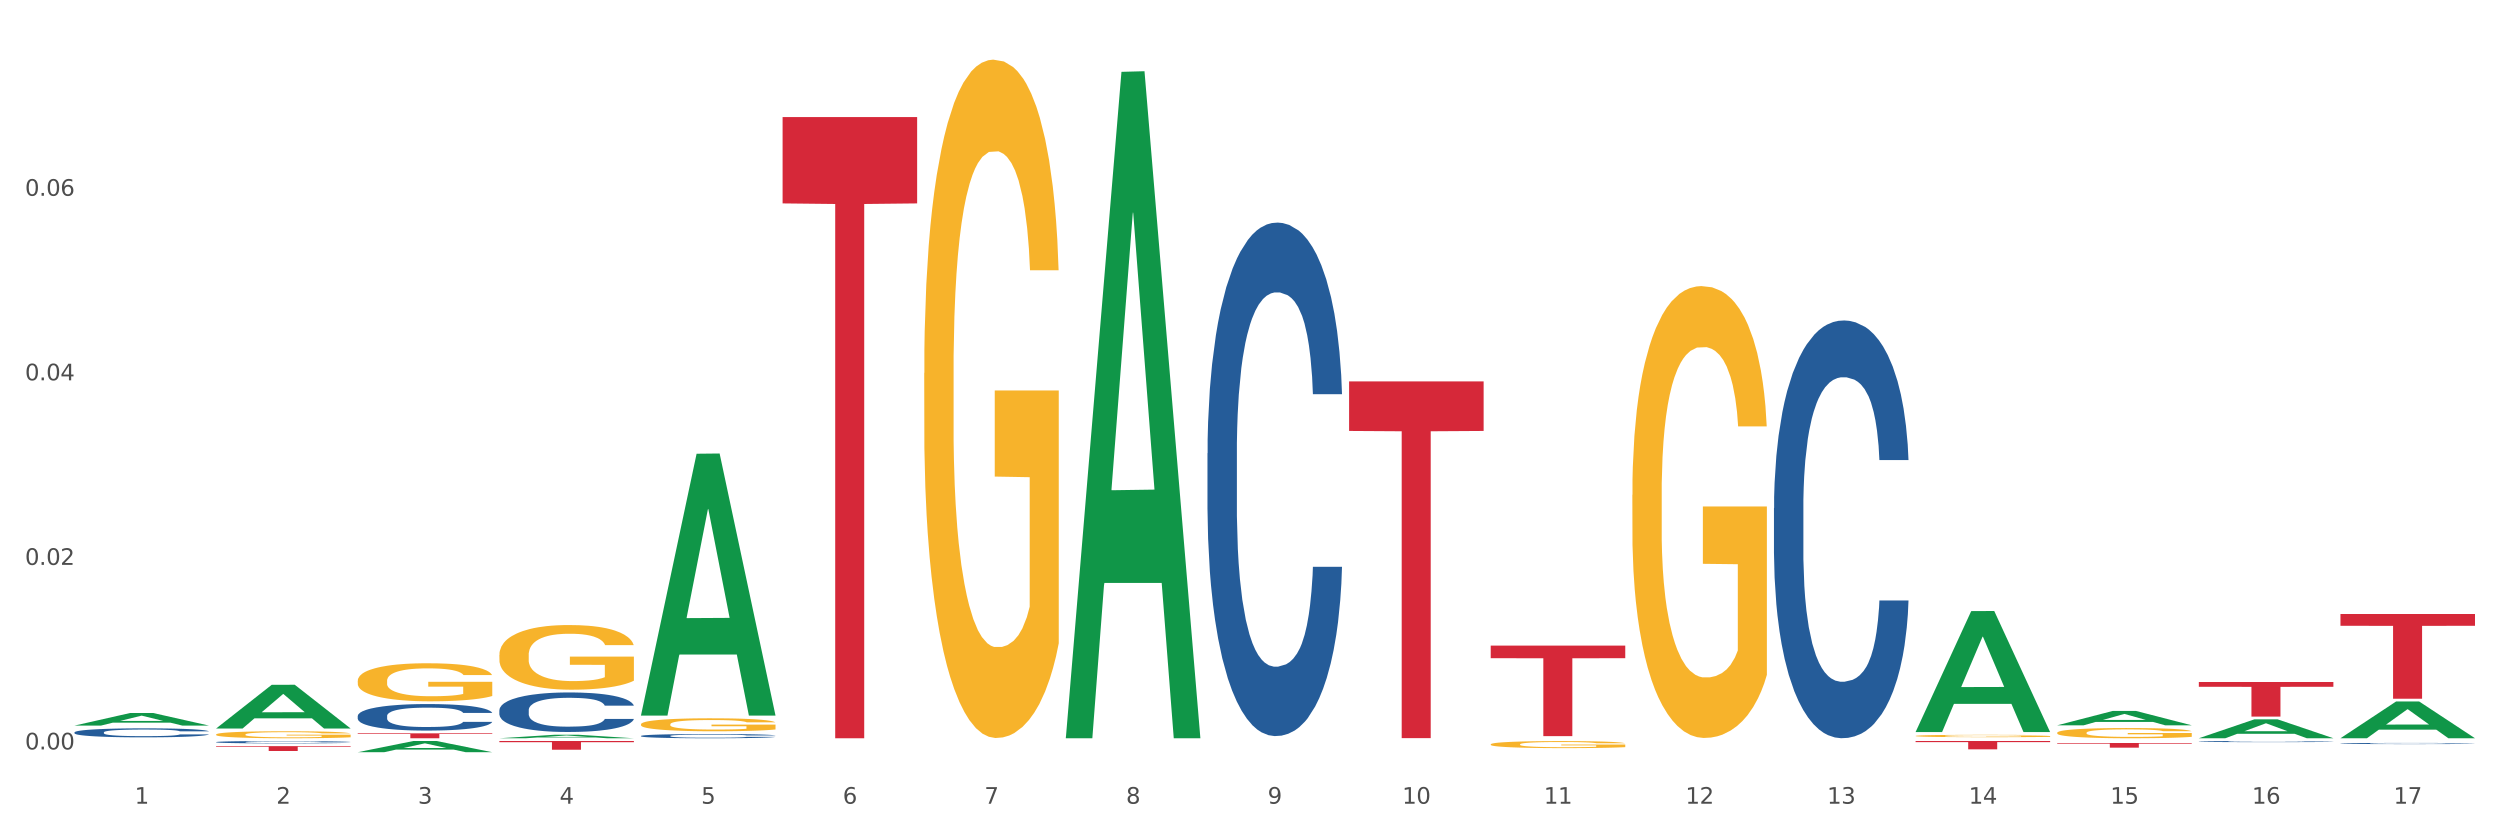 <?xml version="1.0" encoding="utf-8" standalone="no"?>
<!DOCTYPE svg PUBLIC "-//W3C//DTD SVG 1.1//EN"
  "http://www.w3.org/Graphics/SVG/1.1/DTD/svg11.dtd">
<svg xmlns:xlink="http://www.w3.org/1999/xlink" width="1080pt" height="360pt" viewBox="0 0 1080 360" xmlns="http://www.w3.org/2000/svg" version="1.1">
 <rect x="0" y="0" width="1080" height="360" fill="#333333" stroke="none"/>
 <defs>
  <style type="text/css">*{stroke-linejoin: round; stroke-linecap: butt}</style>
 </defs>
 <g id="figure_1">
  <g id="patch_1">
   <path d="M 0 360 
L 1080 360 
L 1080 0 
L 0 0 
z
" style="fill: #ffffff; stroke: #ffffff; stroke-linejoin: miter"/>
  </g>
  <g id="axes_1">
   <g id="matplotlib.axis_1">
    <g id="xtick_1">
     <g id="text_1">
      <!-- 1 -->
      <g style="fill: #4d4d4d" transform="translate(58.182 347.204) scale(0.096 -0.096)">
       <defs>
        <path id="DejaVuSans-31" d="M 794 531 
L 1825 531 
L 1825 4091 
L 703 3866 
L 703 4441 
L 1819 4666 
L 2450 4666 
L 2450 531 
L 3481 531 
L 3481 0 
L 794 0 
L 794 531 
z
" transform="scale(0.016)"/>
       </defs>
       <use xlink:href="#DejaVuSans-31"/>
      </g>
     </g>
    </g>
    <g id="xtick_2">
     <g id="text_2">
      <!-- 2 -->
      <g style="fill: #4d4d4d" transform="translate(119.364 347.204) scale(0.096 -0.096)">
       <defs>
        <path id="DejaVuSans-32" d="M 1228 531 
L 3431 531 
L 3431 0 
L 469 0 
L 469 531 
Q 828 903 1448 1529 
Q 2069 2156 2228 2338 
Q 2531 2678 2651 2914 
Q 2772 3150 2772 3378 
Q 2772 3750 2511 3984 
Q 2250 4219 1831 4219 
Q 1534 4219 1204 4116 
Q 875 4013 500 3803 
L 500 4441 
Q 881 4594 1212 4672 
Q 1544 4750 1819 4750 
Q 2544 4750 2975 4387 
Q 3406 4025 3406 3419 
Q 3406 3131 3298 2873 
Q 3191 2616 2906 2266 
Q 2828 2175 2409 1742 
Q 1991 1309 1228 531 
z
" transform="scale(0.016)"/>
       </defs>
       <use xlink:href="#DejaVuSans-32"/>
      </g>
     </g>
    </g>
    <g id="xtick_3">
     <g id="text_3">
      <!-- 3 -->
      <g style="fill: #4d4d4d" transform="translate(180.545 347.204) scale(0.096 -0.096)">
       <defs>
        <path id="DejaVuSans-33" d="M 2597 2516 
Q 3050 2419 3304 2112 
Q 3559 1806 3559 1356 
Q 3559 666 3084 287 
Q 2609 -91 1734 -91 
Q 1441 -91 1130 -33 
Q 819 25 488 141 
L 488 750 
Q 750 597 1062 519 
Q 1375 441 1716 441 
Q 2309 441 2620 675 
Q 2931 909 2931 1356 
Q 2931 1769 2642 2001 
Q 2353 2234 1838 2234 
L 1294 2234 
L 1294 2753 
L 1863 2753 
Q 2328 2753 2575 2939 
Q 2822 3125 2822 3475 
Q 2822 3834 2567 4026 
Q 2313 4219 1838 4219 
Q 1578 4219 1281 4162 
Q 984 4106 628 3988 
L 628 4550 
Q 988 4650 1302 4700 
Q 1616 4750 1894 4750 
Q 2613 4750 3031 4423 
Q 3450 4097 3450 3541 
Q 3450 3153 3228 2886 
Q 3006 2619 2597 2516 
z
" transform="scale(0.016)"/>
       </defs>
       <use xlink:href="#DejaVuSans-33"/>
      </g>
     </g>
    </g>
    <g id="xtick_4">
     <g id="text_4">
      <!-- 4 -->
      <g style="fill: #4d4d4d" transform="translate(241.726 347.204) scale(0.096 -0.096)">
       <defs>
        <path id="DejaVuSans-34" d="M 2419 4116 
L 825 1625 
L 2419 1625 
L 2419 4116 
z
M 2253 4666 
L 3047 4666 
L 3047 1625 
L 3713 1625 
L 3713 1100 
L 3047 1100 
L 3047 0 
L 2419 0 
L 2419 1100 
L 313 1100 
L 313 1709 
L 2253 4666 
z
" transform="scale(0.016)"/>
       </defs>
       <use xlink:href="#DejaVuSans-34"/>
      </g>
     </g>
    </g>
    <g id="xtick_5">
     <g id="text_5">
      <!-- 5 -->
      <g style="fill: #4d4d4d" transform="translate(302.908 347.204) scale(0.096 -0.096)">
       <defs>
        <path id="DejaVuSans-35" d="M 691 4666 
L 3169 4666 
L 3169 4134 
L 1269 4134 
L 1269 2991 
Q 1406 3038 1543 3061 
Q 1681 3084 1819 3084 
Q 2600 3084 3056 2656 
Q 3513 2228 3513 1497 
Q 3513 744 3044 326 
Q 2575 -91 1722 -91 
Q 1428 -91 1123 -41 
Q 819 9 494 109 
L 494 744 
Q 775 591 1075 516 
Q 1375 441 1709 441 
Q 2250 441 2565 725 
Q 2881 1009 2881 1497 
Q 2881 1984 2565 2268 
Q 2250 2553 1709 2553 
Q 1456 2553 1204 2497 
Q 953 2441 691 2322 
L 691 4666 
z
" transform="scale(0.016)"/>
       </defs>
       <use xlink:href="#DejaVuSans-35"/>
      </g>
     </g>
    </g>
    <g id="xtick_6">
     <g id="text_6">
      <!-- 6 -->
      <g style="fill: #4d4d4d" transform="translate(364.089 347.204) scale(0.096 -0.096)">
       <defs>
        <path id="DejaVuSans-36" d="M 2113 2584 
Q 1688 2584 1439 2293 
Q 1191 2003 1191 1497 
Q 1191 994 1439 701 
Q 1688 409 2113 409 
Q 2538 409 2786 701 
Q 3034 994 3034 1497 
Q 3034 2003 2786 2293 
Q 2538 2584 2113 2584 
z
M 3366 4563 
L 3366 3988 
Q 3128 4100 2886 4159 
Q 2644 4219 2406 4219 
Q 1781 4219 1451 3797 
Q 1122 3375 1075 2522 
Q 1259 2794 1537 2939 
Q 1816 3084 2150 3084 
Q 2853 3084 3261 2657 
Q 3669 2231 3669 1497 
Q 3669 778 3244 343 
Q 2819 -91 2113 -91 
Q 1303 -91 875 529 
Q 447 1150 447 2328 
Q 447 3434 972 4092 
Q 1497 4750 2381 4750 
Q 2619 4750 2861 4703 
Q 3103 4656 3366 4563 
z
" transform="scale(0.016)"/>
       </defs>
       <use xlink:href="#DejaVuSans-36"/>
      </g>
     </g>
    </g>
    <g id="xtick_7">
     <g id="text_7">
      <!-- 7 -->
      <g style="fill: #4d4d4d" transform="translate(425.271 347.204) scale(0.096 -0.096)">
       <defs>
        <path id="DejaVuSans-37" d="M 525 4666 
L 3525 4666 
L 3525 4397 
L 1831 0 
L 1172 0 
L 2766 4134 
L 525 4134 
L 525 4666 
z
" transform="scale(0.016)"/>
       </defs>
       <use xlink:href="#DejaVuSans-37"/>
      </g>
     </g>
    </g>
    <g id="xtick_8">
     <g id="text_8">
      <!-- 8 -->
      <g style="fill: #4d4d4d" transform="translate(486.452 347.204) scale(0.096 -0.096)">
       <defs>
        <path id="DejaVuSans-38" d="M 2034 2216 
Q 1584 2216 1326 1975 
Q 1069 1734 1069 1313 
Q 1069 891 1326 650 
Q 1584 409 2034 409 
Q 2484 409 2743 651 
Q 3003 894 3003 1313 
Q 3003 1734 2745 1975 
Q 2488 2216 2034 2216 
z
M 1403 2484 
Q 997 2584 770 2862 
Q 544 3141 544 3541 
Q 544 4100 942 4425 
Q 1341 4750 2034 4750 
Q 2731 4750 3128 4425 
Q 3525 4100 3525 3541 
Q 3525 3141 3298 2862 
Q 3072 2584 2669 2484 
Q 3125 2378 3379 2068 
Q 3634 1759 3634 1313 
Q 3634 634 3220 271 
Q 2806 -91 2034 -91 
Q 1263 -91 848 271 
Q 434 634 434 1313 
Q 434 1759 690 2068 
Q 947 2378 1403 2484 
z
M 1172 3481 
Q 1172 3119 1398 2916 
Q 1625 2713 2034 2713 
Q 2441 2713 2670 2916 
Q 2900 3119 2900 3481 
Q 2900 3844 2670 4047 
Q 2441 4250 2034 4250 
Q 1625 4250 1398 4047 
Q 1172 3844 1172 3481 
z
" transform="scale(0.016)"/>
       </defs>
       <use xlink:href="#DejaVuSans-38"/>
      </g>
     </g>
    </g>
    <g id="xtick_9">
     <g id="text_9">
      <!-- 9 -->
      <g style="fill: #4d4d4d" transform="translate(547.634 347.204) scale(0.096 -0.096)">
       <defs>
        <path id="DejaVuSans-39" d="M 703 97 
L 703 672 
Q 941 559 1184 500 
Q 1428 441 1663 441 
Q 2288 441 2617 861 
Q 2947 1281 2994 2138 
Q 2813 1869 2534 1725 
Q 2256 1581 1919 1581 
Q 1219 1581 811 2004 
Q 403 2428 403 3163 
Q 403 3881 828 4315 
Q 1253 4750 1959 4750 
Q 2769 4750 3195 4129 
Q 3622 3509 3622 2328 
Q 3622 1225 3098 567 
Q 2575 -91 1691 -91 
Q 1453 -91 1209 -44 
Q 966 3 703 97 
z
M 1959 2075 
Q 2384 2075 2632 2365 
Q 2881 2656 2881 3163 
Q 2881 3666 2632 3958 
Q 2384 4250 1959 4250 
Q 1534 4250 1286 3958 
Q 1038 3666 1038 3163 
Q 1038 2656 1286 2365 
Q 1534 2075 1959 2075 
z
" transform="scale(0.016)"/>
       </defs>
       <use xlink:href="#DejaVuSans-39"/>
      </g>
     </g>
    </g>
    <g id="xtick_10">
     <g id="text_10">
      <!-- 10 -->
      <g style="fill: #4d4d4d" transform="translate(605.761 347.204) scale(0.096 -0.096)">
       <defs>
        <path id="DejaVuSans-30" d="M 2034 4250 
Q 1547 4250 1301 3770 
Q 1056 3291 1056 2328 
Q 1056 1369 1301 889 
Q 1547 409 2034 409 
Q 2525 409 2770 889 
Q 3016 1369 3016 2328 
Q 3016 3291 2770 3770 
Q 2525 4250 2034 4250 
z
M 2034 4750 
Q 2819 4750 3233 4129 
Q 3647 3509 3647 2328 
Q 3647 1150 3233 529 
Q 2819 -91 2034 -91 
Q 1250 -91 836 529 
Q 422 1150 422 2328 
Q 422 3509 836 4129 
Q 1250 4750 2034 4750 
z
" transform="scale(0.016)"/>
       </defs>
       <use xlink:href="#DejaVuSans-31"/>
       <use xlink:href="#DejaVuSans-30" transform="translate(63.623 0)"/>
      </g>
     </g>
    </g>
    <g id="xtick_11">
     <g id="text_11">
      <!-- 11 -->
      <g style="fill: #4d4d4d" transform="translate(666.942 347.204) scale(0.096 -0.096)">
       <use xlink:href="#DejaVuSans-31"/>
       <use xlink:href="#DejaVuSans-31" transform="translate(63.623 0)"/>
      </g>
     </g>
    </g>
    <g id="xtick_12">
     <g id="text_12">
      <!-- 12 -->
      <g style="fill: #4d4d4d" transform="translate(728.124 347.204) scale(0.096 -0.096)">
       <use xlink:href="#DejaVuSans-31"/>
       <use xlink:href="#DejaVuSans-32" transform="translate(63.623 0)"/>
      </g>
     </g>
    </g>
    <g id="xtick_13">
     <g id="text_13">
      <!-- 13 -->
      <g style="fill: #4d4d4d" transform="translate(789.305 347.204) scale(0.096 -0.096)">
       <use xlink:href="#DejaVuSans-31"/>
       <use xlink:href="#DejaVuSans-33" transform="translate(63.623 0)"/>
      </g>
     </g>
    </g>
    <g id="xtick_14">
     <g id="text_14">
      <!-- 14 -->
      <g style="fill: #4d4d4d" transform="translate(850.487 347.204) scale(0.096 -0.096)">
       <use xlink:href="#DejaVuSans-31"/>
       <use xlink:href="#DejaVuSans-34" transform="translate(63.623 0)"/>
      </g>
     </g>
    </g>
    <g id="xtick_15">
     <g id="text_15">
      <!-- 15 -->
      <g style="fill: #4d4d4d" transform="translate(911.668 347.204) scale(0.096 -0.096)">
       <use xlink:href="#DejaVuSans-31"/>
       <use xlink:href="#DejaVuSans-35" transform="translate(63.623 0)"/>
      </g>
     </g>
    </g>
    <g id="xtick_16">
     <g id="text_16">
      <!-- 16 -->
      <g style="fill: #4d4d4d" transform="translate(972.849 347.204) scale(0.096 -0.096)">
       <use xlink:href="#DejaVuSans-31"/>
       <use xlink:href="#DejaVuSans-36" transform="translate(63.623 0)"/>
      </g>
     </g>
    </g>
    <g id="xtick_17">
     <g id="text_17">
      <!-- 17 -->
      <g style="fill: #4d4d4d" transform="translate(1034.031 347.204) scale(0.096 -0.096)">
       <use xlink:href="#DejaVuSans-31"/>
       <use xlink:href="#DejaVuSans-37" transform="translate(63.623 0)"/>
      </g>
     </g>
    </g>
    <g id="xtick_18"/>
    <g id="xtick_19"/>
    <g id="xtick_20"/>
    <g id="xtick_21"/>
    <g id="xtick_22"/>
    <g id="xtick_23"/>
    <g id="xtick_24"/>
    <g id="xtick_25"/>
    <g id="xtick_26"/>
    <g id="xtick_27"/>
    <g id="xtick_28"/>
    <g id="xtick_29"/>
    <g id="xtick_30"/>
    <g id="xtick_31"/>
    <g id="xtick_32"/>
    <g id="xtick_33"/>
   </g>
   <g id="matplotlib.axis_2">
    <g id="ytick_1">
     <g id="text_18">
      <!-- 0.00 -->
      <g style="fill: #4d4d4d" transform="translate(10.8 323.755) scale(0.096 -0.096)">
       <defs>
        <path id="DejaVuSans-2e" d="M 684 794 
L 1344 794 
L 1344 0 
L 684 0 
L 684 794 
z
" transform="scale(0.016)"/>
       </defs>
       <use xlink:href="#DejaVuSans-30"/>
       <use xlink:href="#DejaVuSans-2e" transform="translate(63.623 0)"/>
       <use xlink:href="#DejaVuSans-30" transform="translate(95.41 0)"/>
       <use xlink:href="#DejaVuSans-30" transform="translate(159.033 0)"/>
      </g>
     </g>
    </g>
    <g id="ytick_2">
     <g id="text_19">
      <!-- 0.02 -->
      <g style="fill: #4d4d4d" transform="translate(10.8 244.027) scale(0.096 -0.096)">
       <use xlink:href="#DejaVuSans-30"/>
       <use xlink:href="#DejaVuSans-2e" transform="translate(63.623 0)"/>
       <use xlink:href="#DejaVuSans-30" transform="translate(95.41 0)"/>
       <use xlink:href="#DejaVuSans-32" transform="translate(159.033 0)"/>
      </g>
     </g>
    </g>
    <g id="ytick_3">
     <g id="text_20">
      <!-- 0.04 -->
      <g style="fill: #4d4d4d" transform="translate(10.8 164.3) scale(0.096 -0.096)">
       <use xlink:href="#DejaVuSans-30"/>
       <use xlink:href="#DejaVuSans-2e" transform="translate(63.623 0)"/>
       <use xlink:href="#DejaVuSans-30" transform="translate(95.41 0)"/>
       <use xlink:href="#DejaVuSans-34" transform="translate(159.033 0)"/>
      </g>
     </g>
    </g>
    <g id="ytick_4">
     <g id="text_21">
      <!-- 0.06 -->
      <g style="fill: #4d4d4d" transform="translate(10.8 84.572) scale(0.096 -0.096)">
       <use xlink:href="#DejaVuSans-30"/>
       <use xlink:href="#DejaVuSans-2e" transform="translate(63.623 0)"/>
       <use xlink:href="#DejaVuSans-30" transform="translate(95.41 0)"/>
       <use xlink:href="#DejaVuSans-36" transform="translate(159.033 0)"/>
      </g>
     </g>
    </g>
    <g id="ytick_5"/>
    <g id="ytick_6"/>
    <g id="ytick_7"/>
    <g id="ytick_8"/>
   </g>
   <g id="PolyCollection_1">
    <path d="M 32.175 313.447 
L 32.235 313.442 
L 56.203 308.02 
L 66.15 308.014 
L 90.297 313.458 
L 78.793 313.458 
L 73.58 312.19 
L 48.833 312.19 
L 48.653 312.211 
L 43.62 313.458 
L 32.175 313.458 
L 32.175 313.447 
L 51.949 311.434 
L 70.464 311.429 
L 61.296 309.175 
L 61.176 309.164 
L 61.056 309.18 
L 51.889 311.429 
L 51.949 311.434 
L 32.175 313.447 
z
" clip-path="url(#pe62f154052)" style="fill: #109648"/>
    <path d="M 888.715 320.975 
L 946.837 320.975 
L 946.837 321.255 
L 923.974 321.257 
L 923.974 322.987 
L 911.44 322.987 
L 911.44 321.257 
L 888.715 321.255 
L 888.715 320.977 
L 888.715 320.975 
z
" clip-path="url(#pe62f154052)" style="fill: #d62839"/>
    <path d="M 827.533 320.108 
L 885.656 320.108 
L 885.656 320.607 
L 862.792 320.611 
L 862.792 323.701 
L 850.259 323.701 
L 850.259 320.611 
L 827.533 320.607 
L 827.533 320.111 
L 827.533 320.108 
z
" clip-path="url(#pe62f154052)" style="fill: #d62839"/>
    <path d="M 643.989 278.905 
L 702.112 278.905 
L 702.112 284.338 
L 679.248 284.375 
L 679.248 318.002 
L 666.715 318.002 
L 666.715 284.375 
L 643.989 284.338 
L 643.989 278.942 
L 643.989 278.905 
z
" clip-path="url(#pe62f154052)" style="fill: #d62839"/>
    <path d="M 582.808 164.75 
L 640.93 164.75 
L 640.93 186.167 
L 618.067 186.312 
L 618.067 318.864 
L 605.533 318.864 
L 605.533 186.312 
L 582.808 186.167 
L 582.808 164.895 
L 582.808 164.75 
z
" clip-path="url(#pe62f154052)" style="fill: #d62839"/>
    <path d="M 338.082 50.58 
L 396.204 50.58 
L 396.204 87.872 
L 373.341 88.124 
L 373.341 318.931 
L 360.808 318.931 
L 360.808 88.124 
L 338.082 87.872 
L 338.082 50.832 
L 338.082 50.58 
z
" clip-path="url(#pe62f154052)" style="fill: #d62839"/>
    <path d="M 215.719 320.108 
L 273.842 320.108 
L 273.842 320.635 
L 250.978 320.638 
L 250.978 323.898 
L 238.445 323.898 
L 238.445 320.638 
L 215.719 320.635 
L 215.719 320.112 
L 215.719 320.108 
z
" clip-path="url(#pe62f154052)" style="fill: #d62839"/>
    <path d="M 154.538 316.795 
L 212.66 316.795 
L 212.66 317.092 
L 189.797 317.094 
L 189.797 318.931 
L 177.263 318.931 
L 177.263 317.094 
L 154.538 317.092 
L 154.538 316.797 
L 154.538 316.795 
z
" clip-path="url(#pe62f154052)" style="fill: #d62839"/>
    <path d="M 93.356 322.328 
L 151.479 322.328 
L 151.479 322.619 
L 128.615 322.621 
L 128.615 324.425 
L 116.082 324.425 
L 116.082 322.621 
L 93.356 322.619 
L 93.356 322.33 
L 93.356 322.328 
z
" clip-path="url(#pe62f154052)" style="fill: #d62839"/>
    <path d="M 32.175 316.389 
L 32.244 316.386 
L 32.244 316.286 
L 32.45 316.15 
L 33.206 315.901 
L 34.167 315.712 
L 35.816 315.491 
L 36.709 315.398 
L 37.877 315.295 
L 40.282 315.127 
L 43.03 314.984 
L 44.954 314.906 
L 46.396 314.856 
L 49.625 314.767 
L 51.48 314.728 
L 53.404 314.696 
L 55.053 314.674 
L 57.801 314.649 
L 60 314.639 
L 62.542 314.635 
L 64.671 314.639 
L 67.488 314.653 
L 71.61 314.696 
L 73.19 314.721 
L 75.32 314.763 
L 77.519 314.82 
L 79.305 314.877 
L 81.366 314.959 
L 83.496 315.066 
L 85.557 315.202 
L 87 315.327 
L 88.168 315.459 
L 89.198 315.619 
L 89.954 315.794 
L 90.297 315.94 
L 77.725 315.94 
L 77.381 315.808 
L 76.694 315.665 
L 76.007 315.569 
L 75.251 315.491 
L 74.084 315.402 
L 73.053 315.344 
L 71.335 315.277 
L 69.755 315.234 
L 68.45 315.209 
L 66.87 315.188 
L 63.503 315.166 
L 61.099 315.166 
L 59.587 315.173 
L 57.732 315.191 
L 56.152 315.216 
L 54.297 315.259 
L 52.854 315.305 
L 51.412 315.366 
L 50.587 315.409 
L 49.351 315.487 
L 48.526 315.551 
L 47.427 315.662 
L 46.809 315.74 
L 45.709 315.943 
L 45.228 316.093 
L 45.022 316.197 
L 44.885 316.311 
L 44.885 316.867 
L 45.297 317.116 
L 45.641 317.223 
L 46.19 317.345 
L 47.221 317.502 
L 48.732 317.655 
L 50.312 317.765 
L 51.618 317.833 
L 52.854 317.883 
L 54.091 317.922 
L 55.603 317.958 
L 56.839 317.979 
L 58.694 318.001 
L 60.893 318.011 
L 62.61 318.011 
L 66.114 317.994 
L 67.694 317.976 
L 69.206 317.951 
L 70.855 317.912 
L 72.16 317.869 
L 72.916 317.837 
L 74.152 317.769 
L 75.114 317.698 
L 75.939 317.616 
L 76.488 317.544 
L 77.106 317.437 
L 77.587 317.316 
L 77.725 317.252 
L 90.297 317.252 
L 90.023 317.38 
L 89.542 317.505 
L 88.58 317.673 
L 87.824 317.769 
L 86.656 317.887 
L 85.419 317.986 
L 83.702 318.097 
L 82.122 318.179 
L 80.473 318.25 
L 78.687 318.314 
L 75.458 318.404 
L 74.29 318.429 
L 71.816 318.471 
L 69.893 318.496 
L 67.076 318.521 
L 64.19 318.536 
L 61.167 318.539 
L 58.488 318.532 
L 55.534 318.511 
L 53.679 318.489 
L 51.618 318.457 
L 49.213 318.407 
L 46.946 318.347 
L 44.816 318.275 
L 42.824 318.193 
L 40.969 318.101 
L 38.564 317.947 
L 36.778 317.797 
L 35.473 317.658 
L 34.58 317.541 
L 33.686 317.391 
L 33.206 317.288 
L 32.45 317.038 
L 32.175 316.806 
L 32.175 316.389 
z
" clip-path="url(#pe62f154052)" style="fill: #255c99"/>
    <path d="M 93.356 320.576 
L 93.425 320.575 
L 93.425 320.549 
L 93.631 320.513 
L 94.387 320.446 
L 95.349 320.395 
L 96.998 320.336 
L 97.891 320.312 
L 99.059 320.284 
L 101.463 320.239 
L 104.211 320.201 
L 106.135 320.18 
L 107.578 320.167 
L 110.807 320.143 
L 112.662 320.133 
L 114.585 320.124 
L 116.234 320.118 
L 118.982 320.112 
L 121.181 320.109 
L 123.723 320.108 
L 125.853 320.109 
L 128.67 320.113 
L 132.792 320.124 
L 134.372 320.131 
L 136.502 320.142 
L 138.7 320.157 
L 140.486 320.173 
L 142.547 320.195 
L 144.677 320.223 
L 146.738 320.259 
L 148.181 320.293 
L 149.349 320.328 
L 150.38 320.371 
L 151.135 320.417 
L 151.479 320.456 
L 138.906 320.456 
L 138.563 320.421 
L 137.876 320.383 
L 137.189 320.357 
L 136.433 320.336 
L 135.265 320.313 
L 134.234 320.297 
L 132.517 320.279 
L 130.937 320.268 
L 129.631 320.261 
L 128.051 320.256 
L 124.685 320.25 
L 122.28 320.25 
L 120.769 320.252 
L 118.914 320.256 
L 117.334 320.263 
L 115.479 320.275 
L 114.036 320.287 
L 112.593 320.303 
L 111.769 320.315 
L 110.532 320.335 
L 109.708 320.353 
L 108.608 320.382 
L 107.99 320.403 
L 106.891 320.457 
L 106.41 320.497 
L 106.204 320.525 
L 106.066 320.555 
L 106.066 320.704 
L 106.479 320.77 
L 106.822 320.799 
L 107.372 320.831 
L 108.402 320.873 
L 109.914 320.914 
L 111.494 320.944 
L 112.799 320.962 
L 114.036 320.975 
L 115.273 320.986 
L 116.784 320.995 
L 118.021 321.001 
L 119.876 321.007 
L 122.074 321.009 
L 123.792 321.009 
L 127.295 321.005 
L 128.876 321 
L 130.387 320.993 
L 132.036 320.983 
L 133.341 320.971 
L 134.097 320.963 
L 135.334 320.945 
L 136.296 320.926 
L 137.12 320.904 
L 137.67 320.885 
L 138.288 320.856 
L 138.769 320.824 
L 138.906 320.807 
L 151.479 320.807 
L 151.204 320.841 
L 150.723 320.874 
L 149.761 320.919 
L 149.005 320.945 
L 147.838 320.976 
L 146.601 321.003 
L 144.883 321.032 
L 143.303 321.054 
L 141.654 321.073 
L 139.868 321.09 
L 136.639 321.114 
L 135.471 321.121 
L 132.998 321.132 
L 131.074 321.139 
L 128.257 321.146 
L 125.372 321.149 
L 122.349 321.15 
L 119.669 321.148 
L 116.715 321.143 
L 114.86 321.137 
L 112.799 321.128 
L 110.395 321.115 
L 108.127 321.099 
L 105.998 321.08 
L 104.005 321.058 
L 102.15 321.033 
L 99.746 320.992 
L 97.959 320.952 
L 96.654 320.915 
L 95.761 320.884 
L 94.868 320.844 
L 94.387 320.816 
L 93.631 320.75 
L 93.356 320.688 
L 93.356 320.576 
z
" clip-path="url(#pe62f154052)" style="fill: #255c99"/>
    <path d="M 154.538 309.302 
L 154.607 309.291 
L 154.607 308.998 
L 154.813 308.6 
L 155.568 307.867 
L 156.53 307.312 
L 158.179 306.662 
L 159.072 306.39 
L 160.24 306.086 
L 162.645 305.594 
L 165.393 305.175 
L 167.317 304.944 
L 168.759 304.798 
L 171.988 304.536 
L 173.843 304.421 
L 175.767 304.326 
L 177.416 304.264 
L 180.164 304.19 
L 182.362 304.159 
L 184.904 304.148 
L 187.034 304.159 
L 189.851 304.201 
L 193.973 304.326 
L 195.553 304.4 
L 197.683 304.525 
L 199.882 304.693 
L 201.668 304.861 
L 203.729 305.102 
L 205.859 305.416 
L 207.92 305.814 
L 209.362 306.18 
L 210.53 306.568 
L 211.561 307.039 
L 212.317 307.552 
L 212.66 307.982 
L 200.088 307.982 
L 199.744 307.594 
L 199.057 307.175 
L 198.37 306.893 
L 197.614 306.662 
L 196.446 306.4 
L 195.416 306.233 
L 193.698 306.034 
L 192.118 305.908 
L 190.813 305.835 
L 189.233 305.772 
L 185.866 305.709 
L 183.462 305.709 
L 181.95 305.73 
L 180.095 305.782 
L 178.515 305.856 
L 176.66 305.981 
L 175.217 306.118 
L 173.775 306.296 
L 172.95 306.421 
L 171.713 306.652 
L 170.889 306.84 
L 169.79 307.165 
L 169.171 307.395 
L 168.072 307.992 
L 167.591 308.432 
L 167.385 308.736 
L 167.248 309.071 
L 167.248 310.705 
L 167.66 311.438 
L 168.004 311.753 
L 168.553 312.109 
L 169.584 312.57 
L 171.095 313.02 
L 172.675 313.345 
L 173.981 313.544 
L 175.217 313.69 
L 176.454 313.806 
L 177.965 313.91 
L 179.202 313.973 
L 181.057 314.036 
L 183.255 314.067 
L 184.973 314.067 
L 188.477 314.015 
L 190.057 313.963 
L 191.568 313.889 
L 193.217 313.774 
L 194.523 313.648 
L 195.278 313.554 
L 196.515 313.355 
L 197.477 313.146 
L 198.301 312.905 
L 198.851 312.695 
L 199.469 312.381 
L 199.95 312.025 
L 200.088 311.836 
L 212.66 311.836 
L 212.385 312.213 
L 211.904 312.58 
L 210.943 313.072 
L 210.187 313.355 
L 209.019 313.701 
L 207.782 313.994 
L 206.065 314.319 
L 204.485 314.56 
L 202.836 314.769 
L 201.049 314.958 
L 197.82 315.22 
L 196.652 315.293 
L 194.179 315.419 
L 192.256 315.492 
L 189.439 315.565 
L 186.553 315.607 
L 183.53 315.618 
L 180.851 315.597 
L 177.897 315.534 
L 176.042 315.471 
L 173.981 315.377 
L 171.576 315.23 
L 169.309 315.052 
L 167.179 314.842 
L 165.187 314.602 
L 163.332 314.329 
L 160.927 313.879 
L 159.141 313.439 
L 157.836 313.03 
L 156.942 312.685 
L 156.049 312.245 
L 155.568 311.941 
L 154.813 311.208 
L 154.538 310.527 
L 154.538 309.302 
z
" clip-path="url(#pe62f154052)" style="fill: #255c99"/>
    <path d="M 215.719 306.813 
L 215.788 306.798 
L 215.788 306.361 
L 215.994 305.768 
L 216.75 304.677 
L 217.712 303.85 
L 219.36 302.883 
L 220.254 302.477 
L 221.422 302.025 
L 223.826 301.292 
L 226.574 300.668 
L 228.498 300.325 
L 229.941 300.106 
L 233.17 299.716 
L 235.025 299.545 
L 236.948 299.404 
L 238.597 299.311 
L 241.345 299.201 
L 243.544 299.155 
L 246.086 299.139 
L 248.216 299.155 
L 251.032 299.217 
L 255.155 299.404 
L 256.735 299.513 
L 258.864 299.701 
L 261.063 299.95 
L 262.849 300.2 
L 264.91 300.559 
L 267.04 301.026 
L 269.101 301.619 
L 270.544 302.165 
L 271.712 302.742 
L 272.742 303.444 
L 273.498 304.209 
L 273.842 304.848 
L 261.269 304.848 
L 260.926 304.271 
L 260.238 303.647 
L 259.551 303.226 
L 258.796 302.883 
L 257.628 302.493 
L 256.597 302.243 
L 254.88 301.947 
L 253.3 301.76 
L 251.994 301.65 
L 250.414 301.557 
L 247.048 301.463 
L 244.643 301.463 
L 243.132 301.494 
L 241.277 301.572 
L 239.696 301.682 
L 237.841 301.869 
L 236.399 302.072 
L 234.956 302.337 
L 234.132 302.524 
L 232.895 302.867 
L 232.07 303.148 
L 230.971 303.631 
L 230.353 303.975 
L 229.254 304.864 
L 228.773 305.519 
L 228.567 305.971 
L 228.429 306.47 
L 228.429 308.904 
L 228.841 309.996 
L 229.185 310.464 
L 229.735 310.994 
L 230.765 311.68 
L 232.277 312.351 
L 233.857 312.834 
L 235.162 313.131 
L 236.399 313.349 
L 237.635 313.521 
L 239.147 313.677 
L 240.383 313.77 
L 242.238 313.864 
L 244.437 313.911 
L 246.154 313.911 
L 249.658 313.833 
L 251.238 313.755 
L 252.75 313.646 
L 254.399 313.474 
L 255.704 313.287 
L 256.46 313.146 
L 257.696 312.85 
L 258.658 312.538 
L 259.483 312.179 
L 260.032 311.867 
L 260.651 311.399 
L 261.132 310.869 
L 261.269 310.588 
L 273.842 310.588 
L 273.567 311.15 
L 273.086 311.696 
L 272.124 312.429 
L 271.368 312.85 
L 270.2 313.365 
L 268.964 313.802 
L 267.246 314.285 
L 265.666 314.644 
L 264.017 314.956 
L 262.231 315.237 
L 259.002 315.627 
L 257.834 315.736 
L 255.361 315.923 
L 253.437 316.032 
L 250.62 316.141 
L 247.735 316.204 
L 244.712 316.219 
L 242.032 316.188 
L 239.078 316.095 
L 237.223 316.001 
L 235.162 315.861 
L 232.757 315.642 
L 230.49 315.377 
L 228.361 315.065 
L 226.368 314.706 
L 224.513 314.301 
L 222.109 313.63 
L 220.322 312.975 
L 219.017 312.367 
L 218.124 311.852 
L 217.231 311.197 
L 216.75 310.744 
L 215.994 309.652 
L 215.719 308.638 
L 215.719 306.813 
z
" clip-path="url(#pe62f154052)" style="fill: #255c99"/>
    <path d="M 276.901 317.919 
L 276.969 317.917 
L 276.969 317.87 
L 277.175 317.807 
L 277.931 317.689 
L 278.893 317.6 
L 280.542 317.496 
L 281.435 317.453 
L 282.603 317.404 
L 285.008 317.325 
L 287.756 317.258 
L 289.679 317.221 
L 291.122 317.198 
L 294.351 317.156 
L 296.206 317.137 
L 298.13 317.122 
L 299.779 317.112 
L 302.527 317.1 
L 304.725 317.095 
L 307.267 317.093 
L 309.397 317.095 
L 312.214 317.102 
L 316.336 317.122 
L 317.916 317.134 
L 320.046 317.154 
L 322.244 317.181 
L 324.031 317.208 
L 326.092 317.246 
L 328.221 317.296 
L 330.283 317.36 
L 331.725 317.419 
L 332.893 317.481 
L 333.924 317.557 
L 334.679 317.639 
L 335.023 317.708 
L 322.45 317.708 
L 322.107 317.645 
L 321.42 317.578 
L 320.733 317.533 
L 319.977 317.496 
L 318.809 317.454 
L 317.779 317.427 
L 316.061 317.395 
L 314.481 317.375 
L 313.176 317.364 
L 311.595 317.354 
L 308.229 317.343 
L 305.824 317.343 
L 304.313 317.347 
L 302.458 317.355 
L 300.878 317.367 
L 299.023 317.387 
L 297.58 317.409 
L 296.137 317.437 
L 295.313 317.458 
L 294.076 317.494 
L 293.252 317.525 
L 292.153 317.577 
L 291.534 317.614 
L 290.435 317.709 
L 289.954 317.78 
L 289.748 317.828 
L 289.611 317.882 
L 289.611 318.144 
L 290.023 318.261 
L 290.366 318.311 
L 290.916 318.369 
L 291.947 318.442 
L 293.458 318.514 
L 295.038 318.567 
L 296.343 318.598 
L 297.58 318.622 
L 298.817 318.64 
L 300.328 318.657 
L 301.565 318.667 
L 303.42 318.677 
L 305.618 318.682 
L 307.336 318.682 
L 310.84 318.674 
L 312.42 318.665 
L 313.931 318.654 
L 315.58 318.635 
L 316.886 318.615 
L 317.641 318.6 
L 318.878 318.568 
L 319.84 318.535 
L 320.664 318.496 
L 321.214 318.462 
L 321.832 318.412 
L 322.313 318.355 
L 322.45 318.325 
L 335.023 318.325 
L 334.748 318.385 
L 334.267 318.444 
L 333.305 318.523 
L 332.55 318.568 
L 331.382 318.624 
L 330.145 318.671 
L 328.428 318.723 
L 326.847 318.761 
L 325.199 318.795 
L 323.412 318.825 
L 320.183 318.867 
L 319.015 318.879 
L 316.542 318.899 
L 314.618 318.91 
L 311.802 318.922 
L 308.916 318.929 
L 305.893 318.931 
L 303.214 318.927 
L 300.26 318.917 
L 298.405 318.907 
L 296.343 318.892 
L 293.939 318.868 
L 291.672 318.84 
L 289.542 318.806 
L 287.55 318.768 
L 285.695 318.724 
L 283.29 318.652 
L 281.504 318.582 
L 280.198 318.516 
L 279.305 318.461 
L 278.412 318.39 
L 277.931 318.342 
L 277.175 318.224 
L 276.901 318.115 
L 276.901 317.919 
z
" clip-path="url(#pe62f154052)" style="fill: #255c99"/>
    <path d="M 521.626 195.832 
L 521.695 195.63 
L 521.695 189.957 
L 521.901 182.259 
L 522.657 168.077 
L 523.619 157.34 
L 525.268 144.779 
L 526.161 139.512 
L 527.329 133.636 
L 529.733 124.115 
L 532.481 116.011 
L 534.405 111.554 
L 535.848 108.718 
L 539.077 103.653 
L 540.932 101.424 
L 542.855 99.601 
L 544.504 98.385 
L 547.252 96.967 
L 549.451 96.359 
L 551.993 96.157 
L 554.123 96.359 
L 556.939 97.17 
L 561.062 99.601 
L 562.642 101.019 
L 564.772 103.45 
L 566.97 106.692 
L 568.756 109.933 
L 570.817 114.593 
L 572.947 120.671 
L 575.008 128.369 
L 576.451 135.46 
L 577.619 142.956 
L 578.649 152.072 
L 579.405 161.999 
L 579.749 170.306 
L 567.176 170.306 
L 566.833 162.81 
L 566.146 154.706 
L 565.459 149.236 
L 564.703 144.779 
L 563.535 139.714 
L 562.504 136.473 
L 560.787 132.623 
L 559.207 130.192 
L 557.901 128.774 
L 556.321 127.559 
L 552.955 126.343 
L 550.55 126.343 
L 549.039 126.748 
L 547.184 127.761 
L 545.604 129.179 
L 543.749 131.611 
L 542.306 134.244 
L 540.863 137.688 
L 540.039 140.119 
L 538.802 144.576 
L 537.978 148.223 
L 536.878 154.503 
L 536.26 158.96 
L 535.161 170.508 
L 534.68 179.017 
L 534.474 184.892 
L 534.336 191.375 
L 534.336 222.98 
L 534.749 237.161 
L 535.092 243.239 
L 535.642 250.127 
L 536.672 259.041 
L 538.184 267.752 
L 539.764 274.033 
L 541.069 277.882 
L 542.306 280.718 
L 543.542 282.947 
L 545.054 284.973 
L 546.291 286.188 
L 548.146 287.404 
L 550.344 288.012 
L 552.062 288.012 
L 555.565 286.999 
L 557.146 285.986 
L 558.657 284.568 
L 560.306 282.339 
L 561.611 279.908 
L 562.367 278.085 
L 563.604 274.235 
L 564.565 270.184 
L 565.39 265.524 
L 565.939 261.472 
L 566.558 255.394 
L 567.039 248.506 
L 567.176 244.86 
L 579.749 244.86 
L 579.474 252.153 
L 578.993 259.244 
L 578.031 268.765 
L 577.275 274.235 
L 576.107 280.921 
L 574.871 286.594 
L 573.153 292.874 
L 571.573 297.533 
L 569.924 301.585 
L 568.138 305.232 
L 564.909 310.297 
L 563.741 311.715 
L 561.268 314.146 
L 559.344 315.564 
L 556.527 316.982 
L 553.642 317.793 
L 550.619 317.995 
L 547.939 317.59 
L 544.985 316.375 
L 543.13 315.159 
L 541.069 313.336 
L 538.665 310.499 
L 536.397 307.055 
L 534.268 303.003 
L 532.275 298.344 
L 530.42 293.076 
L 528.016 284.365 
L 526.229 275.856 
L 524.924 267.955 
L 524.031 261.269 
L 523.138 252.761 
L 522.657 246.885 
L 521.901 232.704 
L 521.626 219.536 
L 521.626 195.832 
z
" clip-path="url(#pe62f154052)" style="fill: #255c99"/>
    <path d="M 766.352 219.528 
L 766.421 219.363 
L 766.421 214.749 
L 766.627 208.486 
L 767.383 196.948 
L 768.344 188.213 
L 769.993 177.994 
L 770.886 173.709 
L 772.054 168.929 
L 774.459 161.183 
L 777.207 154.59 
L 779.131 150.964 
L 780.573 148.657 
L 783.802 144.536 
L 785.657 142.723 
L 787.581 141.24 
L 789.23 140.251 
L 791.978 139.097 
L 794.177 138.603 
L 796.719 138.438 
L 798.848 138.603 
L 801.665 139.262 
L 805.787 141.24 
L 807.367 142.394 
L 809.497 144.372 
L 811.696 147.009 
L 813.482 149.646 
L 815.543 153.436 
L 817.673 158.381 
L 819.734 164.644 
L 821.177 170.413 
L 822.345 176.511 
L 823.375 183.928 
L 824.131 192.004 
L 824.474 198.761 
L 811.902 198.761 
L 811.558 192.663 
L 810.871 186.07 
L 810.184 181.62 
L 809.428 177.994 
L 808.261 173.874 
L 807.23 171.237 
L 805.512 168.105 
L 803.932 166.127 
L 802.627 164.974 
L 801.047 163.985 
L 797.68 162.996 
L 795.276 162.996 
L 793.764 163.326 
L 791.909 164.15 
L 790.329 165.303 
L 788.474 167.281 
L 787.031 169.424 
L 785.589 172.226 
L 784.764 174.203 
L 783.528 177.829 
L 782.703 180.796 
L 781.604 185.906 
L 780.986 189.532 
L 779.886 198.926 
L 779.405 205.848 
L 779.199 210.628 
L 779.062 215.902 
L 779.062 241.614 
L 779.474 253.151 
L 779.818 258.096 
L 780.367 263.699 
L 781.398 270.951 
L 782.909 278.038 
L 784.489 283.148 
L 785.795 286.279 
L 787.031 288.587 
L 788.268 290.4 
L 789.78 292.048 
L 791.016 293.037 
L 792.871 294.026 
L 795.07 294.52 
L 796.787 294.52 
L 800.291 293.696 
L 801.871 292.872 
L 803.383 291.718 
L 805.032 289.905 
L 806.337 287.928 
L 807.093 286.444 
L 808.329 283.313 
L 809.291 280.016 
L 810.116 276.225 
L 810.665 272.929 
L 811.283 267.985 
L 811.764 262.381 
L 811.902 259.414 
L 824.474 259.414 
L 824.2 265.348 
L 823.719 271.116 
L 822.757 278.863 
L 822.001 283.313 
L 820.833 288.752 
L 819.596 293.366 
L 817.879 298.476 
L 816.299 302.267 
L 814.65 305.563 
L 812.864 308.53 
L 809.635 312.65 
L 808.467 313.804 
L 805.993 315.782 
L 804.07 316.935 
L 801.253 318.089 
L 798.367 318.748 
L 795.344 318.913 
L 792.665 318.584 
L 789.711 317.595 
L 787.856 316.606 
L 785.795 315.122 
L 783.39 312.815 
L 781.123 310.013 
L 778.993 306.717 
L 777.001 302.926 
L 775.146 298.641 
L 772.741 291.553 
L 770.955 284.631 
L 769.65 278.203 
L 768.757 272.764 
L 767.863 265.842 
L 767.383 261.062 
L 766.627 249.525 
L 766.352 238.812 
L 766.352 219.528 
z
" clip-path="url(#pe62f154052)" style="fill: #255c99"/>
    <path d="M 949.896 320.332 
L 949.965 320.331 
L 949.965 320.318 
L 950.171 320.301 
L 950.927 320.269 
L 951.889 320.245 
L 953.537 320.217 
L 954.431 320.205 
L 955.599 320.192 
L 958.003 320.171 
L 960.751 320.153 
L 962.675 320.143 
L 964.118 320.136 
L 967.347 320.125 
L 969.202 320.12 
L 971.125 320.116 
L 972.774 320.113 
L 975.522 320.11 
L 977.721 320.108 
L 980.263 320.108 
L 982.393 320.108 
L 985.209 320.11 
L 989.331 320.116 
L 990.912 320.119 
L 993.041 320.124 
L 995.24 320.132 
L 997.026 320.139 
L 999.087 320.149 
L 1001.217 320.163 
L 1003.278 320.18 
L 1004.721 320.196 
L 1005.889 320.213 
L 1006.919 320.233 
L 1007.675 320.256 
L 1008.019 320.274 
L 995.446 320.274 
L 995.103 320.258 
L 994.415 320.239 
L 993.728 320.227 
L 992.973 320.217 
L 991.805 320.206 
L 990.774 320.198 
L 989.057 320.19 
L 987.477 320.184 
L 986.171 320.181 
L 984.591 320.178 
L 981.225 320.176 
L 978.82 320.176 
L 977.309 320.177 
L 975.454 320.179 
L 973.873 320.182 
L 972.018 320.188 
L 970.576 320.193 
L 969.133 320.201 
L 968.309 320.207 
L 967.072 320.217 
L 966.247 320.225 
L 965.148 320.239 
L 964.53 320.249 
L 963.431 320.275 
L 962.95 320.294 
L 962.744 320.307 
L 962.606 320.322 
L 962.606 320.392 
L 963.018 320.424 
L 963.362 320.438 
L 963.912 320.453 
L 964.942 320.473 
L 966.454 320.493 
L 968.034 320.507 
L 969.339 320.516 
L 970.576 320.522 
L 971.812 320.527 
L 973.324 320.532 
L 974.56 320.534 
L 976.415 320.537 
L 978.614 320.538 
L 980.331 320.538 
L 983.835 320.536 
L 985.415 320.534 
L 986.927 320.531 
L 988.576 320.526 
L 989.881 320.52 
L 990.637 320.516 
L 991.873 320.507 
L 992.835 320.498 
L 993.66 320.488 
L 994.209 320.479 
L 994.828 320.465 
L 995.309 320.45 
L 995.446 320.442 
L 1008.019 320.442 
L 1007.744 320.458 
L 1007.263 320.474 
L 1006.301 320.495 
L 1005.545 320.507 
L 1004.377 320.522 
L 1003.141 320.535 
L 1001.423 320.549 
L 999.843 320.56 
L 998.194 320.569 
L 996.408 320.577 
L 993.179 320.588 
L 992.011 320.592 
L 989.538 320.597 
L 987.614 320.6 
L 984.797 320.603 
L 981.912 320.605 
L 978.889 320.606 
L 976.209 320.605 
L 973.255 320.602 
L 971.4 320.599 
L 969.339 320.595 
L 966.934 320.589 
L 964.667 320.581 
L 962.538 320.572 
L 960.545 320.562 
L 958.69 320.55 
L 956.286 320.53 
L 954.499 320.511 
L 953.194 320.493 
L 952.301 320.478 
L 951.408 320.459 
L 950.927 320.446 
L 950.171 320.414 
L 949.896 320.385 
L 949.896 320.332 
z
" clip-path="url(#pe62f154052)" style="fill: #255c99"/>
    <path d="M 1011.078 321.176 
L 1011.146 321.175 
L 1011.146 321.163 
L 1011.352 321.145 
L 1012.108 321.112 
L 1013.07 321.088 
L 1014.719 321.059 
L 1015.612 321.047 
L 1016.78 321.034 
L 1019.185 321.012 
L 1021.933 320.993 
L 1023.856 320.983 
L 1025.299 320.977 
L 1028.528 320.965 
L 1030.383 320.96 
L 1032.307 320.956 
L 1033.956 320.953 
L 1036.704 320.95 
L 1038.902 320.948 
L 1041.444 320.948 
L 1043.574 320.948 
L 1046.391 320.95 
L 1050.513 320.956 
L 1052.093 320.959 
L 1054.223 320.965 
L 1056.421 320.972 
L 1058.208 320.979 
L 1060.269 320.99 
L 1062.398 321.004 
L 1064.46 321.022 
L 1065.902 321.038 
L 1067.07 321.055 
L 1068.101 321.076 
L 1068.856 321.099 
L 1069.2 321.118 
L 1056.627 321.118 
L 1056.284 321.1 
L 1055.597 321.082 
L 1054.91 321.069 
L 1054.154 321.059 
L 1052.986 321.048 
L 1051.956 321.04 
L 1050.238 321.031 
L 1048.658 321.026 
L 1047.353 321.023 
L 1045.772 321.02 
L 1042.406 321.017 
L 1040.001 321.017 
L 1038.49 321.018 
L 1036.635 321.02 
L 1035.055 321.024 
L 1033.2 321.029 
L 1031.757 321.035 
L 1030.314 321.043 
L 1029.49 321.049 
L 1028.253 321.059 
L 1027.429 321.067 
L 1026.33 321.081 
L 1025.711 321.092 
L 1024.612 321.118 
L 1024.131 321.137 
L 1023.925 321.151 
L 1023.788 321.166 
L 1023.788 321.238 
L 1024.2 321.27 
L 1024.543 321.284 
L 1025.093 321.3 
L 1026.124 321.321 
L 1027.635 321.34 
L 1029.215 321.355 
L 1030.52 321.364 
L 1031.757 321.37 
L 1032.994 321.375 
L 1034.505 321.38 
L 1035.742 321.383 
L 1037.597 321.385 
L 1039.795 321.387 
L 1041.513 321.387 
L 1045.017 321.384 
L 1046.597 321.382 
L 1048.108 321.379 
L 1049.757 321.374 
L 1051.063 321.368 
L 1051.818 321.364 
L 1053.055 321.355 
L 1054.017 321.346 
L 1054.841 321.335 
L 1055.391 321.326 
L 1056.009 321.312 
L 1056.49 321.296 
L 1056.627 321.288 
L 1069.2 321.288 
L 1068.925 321.305 
L 1068.444 321.321 
L 1067.482 321.343 
L 1066.727 321.355 
L 1065.559 321.371 
L 1064.322 321.384 
L 1062.605 321.398 
L 1061.024 321.409 
L 1059.376 321.418 
L 1057.589 321.426 
L 1054.36 321.438 
L 1053.192 321.441 
L 1050.719 321.447 
L 1048.795 321.45 
L 1045.979 321.453 
L 1043.093 321.455 
L 1040.07 321.455 
L 1037.391 321.454 
L 1034.437 321.452 
L 1032.582 321.449 
L 1030.52 321.445 
L 1028.116 321.438 
L 1025.849 321.43 
L 1023.719 321.421 
L 1021.727 321.41 
L 1019.872 321.398 
L 1017.467 321.378 
L 1015.681 321.359 
L 1014.375 321.341 
L 1013.482 321.326 
L 1012.589 321.306 
L 1012.108 321.293 
L 1011.352 321.26 
L 1011.078 321.23 
L 1011.078 321.176 
z
" clip-path="url(#pe62f154052)" style="fill: #255c99"/>
    <path d="M 888.715 316.553 
L 888.783 316.549 
L 888.783 316.404 
L 888.921 316.278 
L 889.607 315.976 
L 890.636 315.725 
L 891.391 315.592 
L 892.146 315.483 
L 893.038 315.374 
L 894.136 315.261 
L 896.126 315.096 
L 897.361 315.011 
L 898.871 314.922 
L 901.616 314.793 
L 903.606 314.72 
L 905.664 314.66 
L 909.027 314.587 
L 911.223 314.555 
L 913.556 314.53 
L 916.369 314.514 
L 918.497 314.51 
L 923.163 314.522 
L 927.143 314.559 
L 929.064 314.587 
L 931.535 314.635 
L 932.838 314.668 
L 934.966 314.732 
L 937.162 314.817 
L 938.671 314.89 
L 940.936 315.027 
L 942.651 315.164 
L 944.23 315.334 
L 945.053 315.451 
L 945.671 315.56 
L 946.22 315.685 
L 946.769 315.883 
L 934.417 315.883 
L 933.936 315.741 
L 933.182 315.608 
L 932.084 315.479 
L 931.123 315.398 
L 929.476 315.297 
L 927.966 315.233 
L 926.388 315.184 
L 924.467 315.144 
L 922.957 315.124 
L 920.83 315.108 
L 916.644 315.112 
L 913.83 315.144 
L 911.909 315.184 
L 910.674 315.221 
L 909.576 315.261 
L 908.341 315.318 
L 906.899 315.402 
L 905.87 315.479 
L 904.841 315.576 
L 904.017 315.673 
L 903.263 315.786 
L 902.645 315.907 
L 902.165 316.032 
L 901.753 316.186 
L 901.41 316.44 
L 901.41 316.993 
L 901.547 317.118 
L 901.89 317.284 
L 902.302 317.409 
L 902.988 317.558 
L 903.606 317.659 
L 904.772 317.804 
L 906.076 317.925 
L 907.105 318.002 
L 908.135 318.067 
L 909.919 318.155 
L 911.909 318.228 
L 913.624 318.273 
L 915.958 318.313 
L 917.536 318.329 
L 918.908 318.337 
L 922.271 318.337 
L 924.672 318.325 
L 927.349 318.297 
L 929.407 318.26 
L 931.123 318.216 
L 933.044 318.143 
L 934.279 318.075 
L 934.279 317.231 
L 919.183 317.227 
L 919.183 316.666 
L 946.837 316.666 
L 946.837 318.313 
L 945.671 318.398 
L 944.367 318.474 
L 942.994 318.543 
L 940.936 318.628 
L 938.465 318.709 
L 936.269 318.765 
L 933.936 318.813 
L 931.191 318.858 
L 927.623 318.898 
L 925.427 318.914 
L 922.682 318.927 
L 919.457 318.931 
L 916.644 318.922 
L 913.899 318.902 
L 911.017 318.866 
L 908.203 318.813 
L 906.076 318.761 
L 903.949 318.696 
L 901.684 318.612 
L 899.9 318.531 
L 898.528 318.458 
L 897.018 318.365 
L 895.371 318.244 
L 894.136 318.135 
L 893.038 318.022 
L 891.871 317.877 
L 891.048 317.752 
L 890.224 317.594 
L 889.744 317.477 
L 889.195 317.296 
L 888.783 317.041 
L 888.715 316.553 
z
" clip-path="url(#pe62f154052)" style="fill: #f7b32b"/>
    <path d="M 827.533 317.916 
L 827.602 317.915 
L 827.602 317.882 
L 827.739 317.853 
L 828.425 317.783 
L 829.455 317.725 
L 830.21 317.694 
L 830.964 317.669 
L 831.857 317.643 
L 832.954 317.617 
L 834.945 317.579 
L 836.18 317.559 
L 837.689 317.539 
L 840.434 317.509 
L 842.424 317.492 
L 844.483 317.478 
L 847.845 317.461 
L 850.041 317.454 
L 852.374 317.448 
L 855.188 317.444 
L 857.315 317.444 
L 861.981 317.446 
L 865.961 317.455 
L 867.883 317.461 
L 870.353 317.472 
L 871.657 317.48 
L 873.784 317.495 
L 875.98 317.515 
L 877.49 317.531 
L 879.754 317.563 
L 881.47 317.595 
L 883.048 317.634 
L 883.872 317.661 
L 884.489 317.686 
L 885.038 317.715 
L 885.587 317.761 
L 873.235 317.761 
L 872.755 317.728 
L 872 317.698 
L 870.902 317.668 
L 869.941 317.649 
L 868.295 317.626 
L 866.785 317.611 
L 865.207 317.6 
L 863.285 317.59 
L 861.775 317.586 
L 859.648 317.582 
L 855.462 317.583 
L 852.649 317.59 
L 850.727 317.6 
L 849.492 317.608 
L 848.394 317.617 
L 847.159 317.63 
L 845.718 317.65 
L 844.689 317.668 
L 843.659 317.69 
L 842.836 317.713 
L 842.081 317.739 
L 841.464 317.767 
L 840.983 317.796 
L 840.571 317.831 
L 840.228 317.89 
L 840.228 318.018 
L 840.366 318.047 
L 840.709 318.085 
L 841.12 318.114 
L 841.807 318.149 
L 842.424 318.172 
L 843.591 318.206 
L 844.895 318.234 
L 845.924 318.252 
L 846.953 318.267 
L 848.737 318.287 
L 850.727 318.304 
L 852.443 318.314 
L 854.776 318.324 
L 856.354 318.327 
L 857.727 318.329 
L 861.089 318.329 
L 863.491 318.326 
L 866.167 318.32 
L 868.226 318.311 
L 869.941 318.301 
L 871.863 318.284 
L 873.098 318.268 
L 873.098 318.073 
L 858.001 318.072 
L 858.001 317.942 
L 885.656 317.942 
L 885.656 318.324 
L 884.489 318.343 
L 883.185 318.361 
L 881.813 318.377 
L 879.754 318.396 
L 877.284 318.415 
L 875.088 318.428 
L 872.755 318.439 
L 870.01 318.45 
L 866.442 318.459 
L 864.246 318.463 
L 861.501 318.466 
L 858.276 318.467 
L 855.462 318.465 
L 852.717 318.46 
L 849.835 318.452 
L 847.022 318.439 
L 844.895 318.427 
L 842.767 318.412 
L 840.503 318.393 
L 838.719 318.374 
L 837.346 318.357 
L 835.837 318.336 
L 834.19 318.308 
L 832.954 318.282 
L 831.857 318.256 
L 830.69 318.223 
L 829.867 318.194 
L 829.043 318.157 
L 828.563 318.13 
L 828.014 318.088 
L 827.602 318.029 
L 827.533 317.916 
z
" clip-path="url(#pe62f154052)" style="fill: #f7b32b"/>
    <path d="M 705.171 213.793 
L 705.239 213.615 
L 705.239 207.197 
L 705.376 201.67 
L 706.063 188.299 
L 707.092 177.245 
L 707.847 171.362 
L 708.602 166.549 
L 709.494 161.735 
L 710.592 156.743 
L 712.582 149.433 
L 713.817 145.689 
L 715.327 141.767 
L 718.071 136.062 
L 720.061 132.853 
L 722.12 130.179 
L 725.483 126.97 
L 727.678 125.543 
L 730.012 124.474 
L 732.825 123.761 
L 734.952 123.582 
L 739.619 124.117 
L 743.599 125.722 
L 745.52 126.97 
L 747.99 129.109 
L 749.294 130.535 
L 751.421 133.388 
L 753.617 137.132 
L 755.127 140.341 
L 757.391 146.403 
L 759.107 152.464 
L 760.685 159.952 
L 761.509 165.122 
L 762.126 169.936 
L 762.675 175.463 
L 763.224 184.199 
L 750.872 184.199 
L 750.392 177.959 
L 749.637 172.075 
L 748.539 166.37 
L 747.579 162.805 
L 745.932 158.348 
L 744.422 155.495 
L 742.844 153.356 
L 740.922 151.573 
L 739.413 150.681 
L 737.285 149.968 
L 733.099 150.146 
L 730.286 151.573 
L 728.365 153.356 
L 727.129 154.96 
L 726.031 156.743 
L 724.796 159.239 
L 723.355 162.983 
L 722.326 166.37 
L 721.297 170.649 
L 720.473 174.928 
L 719.718 179.92 
L 719.101 185.268 
L 718.62 190.795 
L 718.209 197.57 
L 717.866 208.802 
L 717.866 233.226 
L 718.003 238.753 
L 718.346 246.063 
L 718.758 251.589 
L 719.444 258.186 
L 720.061 262.643 
L 721.228 269.061 
L 722.532 274.41 
L 723.561 277.797 
L 724.59 280.649 
L 726.375 284.572 
L 728.365 287.781 
L 730.08 289.742 
L 732.413 291.525 
L 733.992 292.238 
L 735.364 292.594 
L 738.726 292.594 
L 741.128 292.06 
L 743.804 290.812 
L 745.863 289.207 
L 747.579 287.246 
L 749.5 284.037 
L 750.735 281.006 
L 750.735 243.745 
L 735.638 243.567 
L 735.638 218.785 
L 763.293 218.785 
L 763.293 291.525 
L 762.126 295.269 
L 760.823 298.656 
L 759.45 301.687 
L 757.391 305.431 
L 754.921 308.996 
L 752.725 311.492 
L 750.392 313.632 
L 747.647 315.593 
L 744.079 317.376 
L 741.883 318.089 
L 739.138 318.624 
L 735.913 318.802 
L 733.099 318.445 
L 730.355 317.554 
L 727.473 315.949 
L 724.659 313.632 
L 722.532 311.314 
L 720.405 308.462 
L 718.14 304.718 
L 716.356 301.152 
L 714.983 297.943 
L 713.474 293.842 
L 711.827 288.494 
L 710.592 283.68 
L 709.494 278.688 
L 708.327 272.27 
L 707.504 266.743 
L 706.68 259.79 
L 706.2 254.62 
L 705.651 246.597 
L 705.239 235.366 
L 705.171 213.793 
z
" clip-path="url(#pe62f154052)" style="fill: #f7b32b"/>
    <path d="M 643.989 321.555 
L 644.058 321.552 
L 644.058 321.452 
L 644.195 321.366 
L 644.881 321.158 
L 645.911 320.985 
L 646.665 320.894 
L 647.42 320.818 
L 648.312 320.743 
L 649.41 320.666 
L 651.4 320.552 
L 652.635 320.493 
L 654.145 320.432 
L 656.89 320.343 
L 658.88 320.293 
L 660.939 320.252 
L 664.301 320.202 
L 666.497 320.179 
L 668.83 320.163 
L 671.644 320.151 
L 673.771 320.149 
L 678.437 320.157 
L 682.417 320.182 
L 684.339 320.202 
L 686.809 320.235 
L 688.113 320.257 
L 690.24 320.302 
L 692.436 320.36 
L 693.946 320.41 
L 696.21 320.504 
L 697.926 320.599 
L 699.504 320.716 
L 700.327 320.796 
L 700.945 320.871 
L 701.494 320.957 
L 702.043 321.094 
L 689.691 321.094 
L 689.211 320.996 
L 688.456 320.905 
L 687.358 320.816 
L 686.397 320.76 
L 684.75 320.691 
L 683.241 320.646 
L 681.662 320.613 
L 679.741 320.585 
L 678.231 320.571 
L 676.104 320.56 
L 671.918 320.563 
L 669.105 320.585 
L 667.183 320.613 
L 665.948 320.638 
L 664.85 320.666 
L 663.615 320.705 
L 662.174 320.763 
L 661.145 320.816 
L 660.115 320.882 
L 659.292 320.949 
L 658.537 321.027 
L 657.919 321.11 
L 657.439 321.196 
L 657.027 321.302 
L 656.684 321.477 
L 656.684 321.858 
L 656.821 321.944 
L 657.164 322.058 
L 657.576 322.144 
L 658.262 322.247 
L 658.88 322.316 
L 660.047 322.416 
L 661.35 322.5 
L 662.38 322.553 
L 663.409 322.597 
L 665.193 322.658 
L 667.183 322.708 
L 668.899 322.739 
L 671.232 322.767 
L 672.81 322.778 
L 674.183 322.783 
L 677.545 322.783 
L 679.947 322.775 
L 682.623 322.755 
L 684.682 322.73 
L 686.397 322.7 
L 688.319 322.65 
L 689.554 322.603 
L 689.554 322.022 
L 674.457 322.019 
L 674.457 321.633 
L 702.112 321.633 
L 702.112 322.767 
L 700.945 322.825 
L 699.641 322.878 
L 698.269 322.925 
L 696.21 322.983 
L 693.74 323.039 
L 691.544 323.078 
L 689.211 323.111 
L 686.466 323.142 
L 682.898 323.17 
L 680.702 323.181 
L 677.957 323.189 
L 674.732 323.192 
L 671.918 323.186 
L 669.173 323.172 
L 666.291 323.147 
L 663.478 323.111 
L 661.35 323.075 
L 659.223 323.031 
L 656.959 322.972 
L 655.174 322.917 
L 653.802 322.867 
L 652.292 322.803 
L 650.645 322.719 
L 649.41 322.644 
L 648.312 322.567 
L 647.146 322.466 
L 646.322 322.38 
L 645.499 322.272 
L 645.018 322.191 
L 644.47 322.066 
L 644.058 321.891 
L 643.989 321.555 
z
" clip-path="url(#pe62f154052)" style="fill: #f7b32b"/>
    <path d="M 399.263 161.186 
L 399.332 160.918 
L 399.332 151.283 
L 399.469 142.986 
L 400.156 122.913 
L 401.185 106.319 
L 401.94 97.487 
L 402.695 90.261 
L 403.587 83.035 
L 404.685 75.541 
L 406.675 64.567 
L 407.91 58.947 
L 409.419 53.059 
L 412.164 44.494 
L 414.154 39.677 
L 416.213 35.662 
L 419.575 30.845 
L 421.771 28.704 
L 424.104 27.098 
L 426.918 26.027 
L 429.045 25.759 
L 433.711 26.562 
L 437.691 28.971 
L 439.613 30.845 
L 442.083 34.056 
L 443.387 36.198 
L 445.514 40.48 
L 447.71 46.1 
L 449.22 50.918 
L 451.484 60.018 
L 453.2 69.117 
L 454.778 80.358 
L 455.602 88.12 
L 456.219 95.346 
L 456.768 103.643 
L 457.317 116.758 
L 444.965 116.758 
L 444.485 107.39 
L 443.73 98.558 
L 442.632 89.993 
L 441.672 84.641 
L 440.025 77.95 
L 438.515 73.667 
L 436.937 70.456 
L 435.015 67.779 
L 433.506 66.441 
L 431.378 65.37 
L 427.192 65.638 
L 424.379 67.779 
L 422.458 70.456 
L 421.222 72.864 
L 420.124 75.541 
L 418.889 79.288 
L 417.448 84.908 
L 416.419 89.993 
L 415.39 96.417 
L 414.566 102.84 
L 413.811 110.334 
L 413.194 118.363 
L 412.713 126.66 
L 412.302 136.831 
L 411.958 153.692 
L 411.958 190.359 
L 412.096 198.656 
L 412.439 209.629 
L 412.851 217.926 
L 413.537 227.829 
L 414.154 234.52 
L 415.321 244.155 
L 416.625 252.184 
L 417.654 257.269 
L 418.683 261.551 
L 420.468 267.439 
L 422.458 272.257 
L 424.173 275.201 
L 426.506 277.877 
L 428.084 278.948 
L 429.457 279.483 
L 432.819 279.483 
L 435.221 278.68 
L 437.897 276.807 
L 439.956 274.398 
L 441.672 271.454 
L 443.593 266.637 
L 444.828 262.087 
L 444.828 206.15 
L 429.731 205.882 
L 429.731 168.68 
L 457.386 168.68 
L 457.386 277.877 
L 456.219 283.498 
L 454.915 288.583 
L 453.543 293.133 
L 451.484 298.754 
L 449.014 304.106 
L 446.818 307.853 
L 444.485 311.065 
L 441.74 314.009 
L 438.172 316.685 
L 435.976 317.756 
L 433.231 318.559 
L 430.006 318.827 
L 427.192 318.291 
L 424.448 316.953 
L 421.565 314.544 
L 418.752 311.065 
L 416.625 307.586 
L 414.497 303.303 
L 412.233 297.683 
L 410.449 292.33 
L 409.076 287.513 
L 407.567 281.357 
L 405.92 273.328 
L 404.685 266.101 
L 403.587 258.607 
L 402.42 248.972 
L 401.597 240.675 
L 400.773 230.237 
L 400.293 222.476 
L 399.744 210.432 
L 399.332 193.571 
L 399.263 161.186 
z
" clip-path="url(#pe62f154052)" style="fill: #f7b32b"/>
    <path d="M 276.901 312.897 
L 276.969 312.892 
L 276.969 312.707 
L 277.107 312.548 
L 277.793 312.164 
L 278.822 311.846 
L 279.577 311.677 
L 280.332 311.538 
L 281.224 311.4 
L 282.322 311.257 
L 284.312 311.046 
L 285.547 310.939 
L 287.057 310.826 
L 289.801 310.662 
L 291.792 310.57 
L 293.85 310.493 
L 297.213 310.4 
L 299.408 310.359 
L 301.742 310.329 
L 304.555 310.308 
L 306.682 310.303 
L 311.349 310.318 
L 315.329 310.365 
L 317.25 310.4 
L 319.72 310.462 
L 321.024 310.503 
L 323.152 310.585 
L 325.347 310.693 
L 326.857 310.785 
L 329.122 310.959 
L 330.837 311.133 
L 332.415 311.349 
L 333.239 311.497 
L 333.856 311.636 
L 334.405 311.795 
L 334.954 312.046 
L 322.603 312.046 
L 322.122 311.867 
L 321.367 311.697 
L 320.269 311.533 
L 319.309 311.431 
L 317.662 311.303 
L 316.152 311.221 
L 314.574 311.159 
L 312.652 311.108 
L 311.143 311.082 
L 309.015 311.062 
L 304.83 311.067 
L 302.016 311.108 
L 300.095 311.159 
L 298.86 311.205 
L 297.762 311.257 
L 296.526 311.328 
L 295.085 311.436 
L 294.056 311.533 
L 293.027 311.656 
L 292.203 311.779 
L 291.448 311.923 
L 290.831 312.077 
L 290.35 312.236 
L 289.939 312.43 
L 289.596 312.753 
L 289.596 313.456 
L 289.733 313.615 
L 290.076 313.825 
L 290.488 313.984 
L 291.174 314.173 
L 291.792 314.301 
L 292.958 314.486 
L 294.262 314.64 
L 295.291 314.737 
L 296.321 314.819 
L 298.105 314.932 
L 300.095 315.024 
L 301.81 315.081 
L 304.143 315.132 
L 305.722 315.152 
L 307.094 315.163 
L 310.457 315.163 
L 312.858 315.147 
L 315.535 315.111 
L 317.593 315.065 
L 319.309 315.009 
L 321.23 314.917 
L 322.465 314.829 
L 322.465 313.758 
L 307.369 313.753 
L 307.369 313.04 
L 335.023 313.04 
L 335.023 315.132 
L 333.856 315.239 
L 332.553 315.337 
L 331.18 315.424 
L 329.122 315.532 
L 326.651 315.634 
L 324.455 315.706 
L 322.122 315.767 
L 319.377 315.824 
L 315.809 315.875 
L 313.613 315.896 
L 310.868 315.911 
L 307.643 315.916 
L 304.83 315.906 
L 302.085 315.88 
L 299.203 315.834 
L 296.389 315.767 
L 294.262 315.701 
L 292.135 315.619 
L 289.87 315.511 
L 288.086 315.409 
L 286.714 315.316 
L 285.204 315.198 
L 283.557 315.045 
L 282.322 314.906 
L 281.224 314.763 
L 280.057 314.578 
L 279.234 314.419 
L 278.41 314.219 
L 277.93 314.071 
L 277.381 313.84 
L 276.969 313.517 
L 276.901 312.897 
z
" clip-path="url(#pe62f154052)" style="fill: #f7b32b"/>
    <path d="M 215.719 282.93 
L 215.788 282.904 
L 215.788 281.986 
L 215.925 281.195 
L 216.611 279.28 
L 217.641 277.698 
L 218.395 276.856 
L 219.15 276.167 
L 220.042 275.478 
L 221.14 274.763 
L 223.13 273.717 
L 224.366 273.181 
L 225.875 272.62 
L 228.62 271.803 
L 230.61 271.344 
L 232.669 270.961 
L 236.031 270.501 
L 238.227 270.297 
L 240.56 270.144 
L 243.374 270.042 
L 245.501 270.016 
L 250.167 270.093 
L 254.147 270.323 
L 256.069 270.501 
L 258.539 270.808 
L 259.843 271.012 
L 261.97 271.42 
L 264.166 271.956 
L 265.676 272.415 
L 267.94 273.283 
L 269.656 274.151 
L 271.234 275.223 
L 272.057 275.963 
L 272.675 276.652 
L 273.224 277.443 
L 273.773 278.693 
L 261.421 278.693 
L 260.941 277.8 
L 260.186 276.958 
L 259.088 276.141 
L 258.127 275.631 
L 256.48 274.993 
L 254.971 274.585 
L 253.392 274.278 
L 251.471 274.023 
L 249.961 273.896 
L 247.834 273.794 
L 243.648 273.819 
L 240.835 274.023 
L 238.913 274.278 
L 237.678 274.508 
L 236.58 274.763 
L 235.345 275.121 
L 233.904 275.657 
L 232.875 276.141 
L 231.845 276.754 
L 231.022 277.366 
L 230.267 278.081 
L 229.649 278.847 
L 229.169 279.638 
L 228.757 280.608 
L 228.414 282.215 
L 228.414 285.712 
L 228.551 286.503 
L 228.895 287.549 
L 229.306 288.34 
L 229.993 289.285 
L 230.61 289.923 
L 231.777 290.841 
L 233.08 291.607 
L 234.11 292.092 
L 235.139 292.5 
L 236.923 293.062 
L 238.913 293.521 
L 240.629 293.802 
L 242.962 294.057 
L 244.54 294.159 
L 245.913 294.21 
L 249.275 294.21 
L 251.677 294.134 
L 254.353 293.955 
L 256.412 293.725 
L 258.127 293.445 
L 260.049 292.985 
L 261.284 292.551 
L 261.284 287.217 
L 246.187 287.192 
L 246.187 283.645 
L 273.842 283.645 
L 273.842 294.057 
L 272.675 294.593 
L 271.371 295.078 
L 269.999 295.512 
L 267.94 296.048 
L 265.47 296.558 
L 263.274 296.915 
L 260.941 297.222 
L 258.196 297.502 
L 254.628 297.758 
L 252.432 297.86 
L 249.687 297.936 
L 246.462 297.962 
L 243.648 297.911 
L 240.903 297.783 
L 238.021 297.553 
L 235.208 297.222 
L 233.08 296.89 
L 230.953 296.481 
L 228.689 295.946 
L 226.905 295.435 
L 225.532 294.976 
L 224.022 294.389 
L 222.376 293.623 
L 221.14 292.934 
L 220.042 292.22 
L 218.876 291.301 
L 218.052 290.51 
L 217.229 289.514 
L 216.749 288.774 
L 216.2 287.626 
L 215.788 286.018 
L 215.719 282.93 
z
" clip-path="url(#pe62f154052)" style="fill: #f7b32b"/>
    <path d="M 154.538 294.126 
L 154.606 294.111 
L 154.606 293.57 
L 154.744 293.105 
L 155.43 291.978 
L 156.459 291.047 
L 157.214 290.552 
L 157.969 290.146 
L 158.861 289.741 
L 159.959 289.32 
L 161.949 288.704 
L 163.184 288.389 
L 164.694 288.059 
L 167.439 287.578 
L 169.429 287.308 
L 171.487 287.083 
L 174.85 286.812 
L 177.046 286.692 
L 179.379 286.602 
L 182.192 286.542 
L 184.32 286.527 
L 188.986 286.572 
L 192.966 286.707 
L 194.887 286.812 
L 197.358 286.992 
L 198.661 287.113 
L 200.789 287.353 
L 202.985 287.668 
L 204.494 287.939 
L 206.759 288.449 
L 208.474 288.96 
L 210.053 289.59 
L 210.876 290.026 
L 211.494 290.431 
L 212.043 290.897 
L 212.592 291.633 
L 200.24 291.633 
L 199.759 291.107 
L 199.005 290.612 
L 197.907 290.131 
L 196.946 289.831 
L 195.299 289.455 
L 193.789 289.215 
L 192.211 289.035 
L 190.29 288.885 
L 188.78 288.81 
L 186.653 288.749 
L 182.467 288.764 
L 179.653 288.885 
L 177.732 289.035 
L 176.497 289.17 
L 175.399 289.32 
L 174.164 289.53 
L 172.723 289.846 
L 171.693 290.131 
L 170.664 290.491 
L 169.84 290.852 
L 169.086 291.272 
L 168.468 291.723 
L 167.988 292.188 
L 167.576 292.759 
L 167.233 293.705 
L 167.233 295.763 
L 167.37 296.228 
L 167.713 296.844 
L 168.125 297.309 
L 168.811 297.865 
L 169.429 298.24 
L 170.595 298.781 
L 171.899 299.232 
L 172.928 299.517 
L 173.958 299.757 
L 175.742 300.088 
L 177.732 300.358 
L 179.447 300.523 
L 181.781 300.673 
L 183.359 300.733 
L 184.731 300.763 
L 188.094 300.763 
L 190.495 300.718 
L 193.172 300.613 
L 195.23 300.478 
L 196.946 300.313 
L 198.867 300.043 
L 200.102 299.787 
L 200.102 296.649 
L 185.006 296.634 
L 185.006 294.546 
L 212.66 294.546 
L 212.66 300.673 
L 211.494 300.989 
L 210.19 301.274 
L 208.817 301.529 
L 206.759 301.845 
L 204.288 302.145 
L 202.092 302.355 
L 199.759 302.535 
L 197.014 302.701 
L 193.446 302.851 
L 191.25 302.911 
L 188.505 302.956 
L 185.28 302.971 
L 182.467 302.941 
L 179.722 302.866 
L 176.84 302.731 
L 174.026 302.535 
L 171.899 302.34 
L 169.772 302.1 
L 167.507 301.785 
L 165.723 301.484 
L 164.351 301.214 
L 162.841 300.869 
L 161.194 300.418 
L 159.959 300.013 
L 158.861 299.592 
L 157.694 299.051 
L 156.871 298.586 
L 156.048 298 
L 155.567 297.565 
L 155.018 296.889 
L 154.606 295.943 
L 154.538 294.126 
z
" clip-path="url(#pe62f154052)" style="fill: #f7b32b"/>
    <path d="M 93.356 317.301 
L 93.425 317.298 
L 93.425 317.198 
L 93.562 317.112 
L 94.248 316.905 
L 95.278 316.733 
L 96.033 316.642 
L 96.787 316.567 
L 97.68 316.493 
L 98.778 316.415 
L 100.768 316.302 
L 102.003 316.244 
L 103.512 316.183 
L 106.257 316.094 
L 108.247 316.044 
L 110.306 316.003 
L 113.668 315.953 
L 115.864 315.931 
L 118.197 315.914 
L 121.011 315.903 
L 123.138 315.9 
L 127.804 315.909 
L 131.784 315.934 
L 133.706 315.953 
L 136.176 315.986 
L 137.48 316.008 
L 139.607 316.053 
L 141.803 316.111 
L 143.313 316.161 
L 145.577 316.255 
L 147.293 316.349 
L 148.871 316.465 
L 149.695 316.545 
L 150.312 316.62 
L 150.861 316.706 
L 151.41 316.841 
L 139.058 316.841 
L 138.578 316.744 
L 137.823 316.653 
L 136.725 316.565 
L 135.764 316.509 
L 134.118 316.44 
L 132.608 316.396 
L 131.03 316.363 
L 129.108 316.335 
L 127.599 316.321 
L 125.471 316.31 
L 121.285 316.313 
L 118.472 316.335 
L 116.55 316.363 
L 115.315 316.387 
L 114.217 316.415 
L 112.982 316.454 
L 111.541 316.512 
L 110.512 316.565 
L 109.482 316.631 
L 108.659 316.697 
L 107.904 316.775 
L 107.287 316.858 
L 106.806 316.944 
L 106.394 317.049 
L 106.051 317.223 
L 106.051 317.602 
L 106.189 317.688 
L 106.532 317.802 
L 106.943 317.887 
L 107.63 317.99 
L 108.247 318.059 
L 109.414 318.158 
L 110.718 318.242 
L 111.747 318.294 
L 112.776 318.338 
L 114.56 318.399 
L 116.55 318.449 
L 118.266 318.48 
L 120.599 318.507 
L 122.177 318.518 
L 123.55 318.524 
L 126.912 318.524 
L 129.314 318.515 
L 131.99 318.496 
L 134.049 318.471 
L 135.764 318.441 
L 137.686 318.391 
L 138.921 318.344 
L 138.921 317.766 
L 123.824 317.763 
L 123.824 317.378 
L 151.479 317.378 
L 151.479 318.507 
L 150.312 318.565 
L 149.008 318.618 
L 147.636 318.665 
L 145.577 318.723 
L 143.107 318.778 
L 140.911 318.817 
L 138.578 318.85 
L 135.833 318.881 
L 132.265 318.908 
L 130.069 318.919 
L 127.324 318.928 
L 124.099 318.931 
L 121.285 318.925 
L 118.54 318.911 
L 115.658 318.886 
L 112.845 318.85 
L 110.718 318.814 
L 108.59 318.77 
L 106.326 318.712 
L 104.542 318.657 
L 103.169 318.607 
L 101.66 318.543 
L 100.013 318.46 
L 98.778 318.385 
L 97.68 318.308 
L 96.513 318.208 
L 95.69 318.123 
L 94.866 318.015 
L 94.386 317.934 
L 93.837 317.81 
L 93.425 317.635 
L 93.356 317.301 
z
" clip-path="url(#pe62f154052)" style="fill: #f7b32b"/>
    <path d="M 1011.078 265.256 
L 1069.2 265.256 
L 1069.2 270.341 
L 1046.337 270.376 
L 1046.337 301.848 
L 1033.803 301.848 
L 1033.803 270.376 
L 1011.078 270.341 
L 1011.078 265.291 
L 1011.078 265.256 
z
" clip-path="url(#pe62f154052)" style="fill: #d62839"/>
    <path d="M 949.896 294.624 
L 1008.019 294.624 
L 1008.019 296.7 
L 985.155 296.714 
L 985.155 309.562 
L 972.622 309.562 
L 972.622 296.714 
L 949.896 296.7 
L 949.896 294.638 
L 949.896 294.624 
z
" clip-path="url(#pe62f154052)" style="fill: #d62839"/>
    <path d="M 276.901 308.913 
L 276.961 308.807 
L 300.929 196.013 
L 310.875 195.907 
L 335.023 309.126 
L 323.518 309.126 
L 318.305 282.761 
L 293.558 282.761 
L 293.379 283.186 
L 288.345 309.126 
L 276.901 309.126 
L 276.901 308.913 
L 296.674 267.027 
L 315.19 266.921 
L 306.022 220.039 
L 305.902 219.826 
L 305.782 220.145 
L 296.614 266.921 
L 296.674 267.027 
L 276.901 308.913 
z
" clip-path="url(#pe62f154052)" style="fill: #109648"/>
    <path d="M 1011.078 318.901 
L 1011.138 318.886 
L 1035.106 303.04 
L 1045.052 303.025 
L 1069.2 318.931 
L 1057.695 318.931 
L 1052.482 315.227 
L 1027.735 315.227 
L 1027.556 315.287 
L 1022.522 318.931 
L 1011.078 318.931 
L 1011.078 318.901 
L 1030.851 313.016 
L 1049.366 313.001 
L 1040.199 306.415 
L 1040.079 306.385 
L 1039.959 306.43 
L 1030.791 313.001 
L 1030.851 313.016 
L 1011.078 318.901 
z
" clip-path="url(#pe62f154052)" style="fill: #109648"/>
    <path d="M 949.896 318.904 
L 949.956 318.896 
L 973.924 310.747 
L 983.871 310.739 
L 1008.019 318.919 
L 996.514 318.919 
L 991.301 317.014 
L 966.554 317.014 
L 966.374 317.045 
L 961.341 318.919 
L 949.896 318.919 
L 949.896 318.904 
L 969.67 315.877 
L 988.185 315.87 
L 979.017 312.483 
L 978.897 312.467 
L 978.778 312.49 
L 969.61 315.87 
L 969.67 315.877 
L 949.896 318.904 
z
" clip-path="url(#pe62f154052)" style="fill: #109648"/>
    <path d="M 888.715 313.321 
L 888.775 313.315 
L 912.743 307.117 
L 922.689 307.111 
L 946.837 313.333 
L 935.333 313.333 
L 930.12 311.884 
L 905.373 311.884 
L 905.193 311.907 
L 900.16 313.333 
L 888.715 313.333 
L 888.715 313.321 
L 908.488 311.02 
L 927.004 311.014 
L 917.836 308.437 
L 917.716 308.426 
L 917.596 308.443 
L 908.428 311.014 
L 908.488 311.02 
L 888.715 313.321 
z
" clip-path="url(#pe62f154052)" style="fill: #109648"/>
    <path d="M 827.533 316.168 
L 827.593 316.119 
L 851.561 263.998 
L 861.508 263.949 
L 885.656 316.266 
L 874.151 316.266 
L 868.938 304.083 
L 844.191 304.083 
L 844.011 304.28 
L 838.978 316.266 
L 827.533 316.266 
L 827.533 316.168 
L 847.307 296.813 
L 865.822 296.764 
L 856.654 275.1 
L 856.535 275.002 
L 856.415 275.149 
L 847.247 296.764 
L 847.307 296.813 
L 827.533 316.168 
z
" clip-path="url(#pe62f154052)" style="fill: #109648"/>
    <path d="M 460.445 318.389 
L 460.505 318.119 
L 484.473 31.035 
L 494.42 30.764 
L 518.567 318.931 
L 507.063 318.931 
L 501.85 251.827 
L 477.103 251.827 
L 476.923 252.909 
L 471.89 318.931 
L 460.445 318.931 
L 460.445 318.389 
L 480.218 211.781 
L 498.734 211.511 
L 489.566 92.186 
L 489.446 91.644 
L 489.326 92.456 
L 480.159 211.511 
L 480.218 211.781 
L 460.445 318.389 
z
" clip-path="url(#pe62f154052)" style="fill: #109648"/>
    <path d="M 215.719 318.928 
L 215.779 318.926 
L 239.747 317.398 
L 249.694 317.397 
L 273.842 318.931 
L 262.337 318.931 
L 257.124 318.573 
L 232.377 318.573 
L 232.197 318.579 
L 227.164 318.931 
L 215.719 318.931 
L 215.719 318.928 
L 235.493 318.36 
L 254.008 318.359 
L 244.84 317.724 
L 244.72 317.721 
L 244.601 317.725 
L 235.433 318.359 
L 235.493 318.36 
L 215.719 318.928 
z
" clip-path="url(#pe62f154052)" style="fill: #109648"/>
    <path d="M 154.538 324.94 
L 154.598 324.936 
L 178.566 320.113 
L 188.512 320.108 
L 212.66 324.95 
L 201.156 324.95 
L 195.943 323.822 
L 171.196 323.822 
L 171.016 323.84 
L 165.983 324.95 
L 154.538 324.95 
L 154.538 324.94 
L 174.311 323.149 
L 192.827 323.145 
L 183.659 321.14 
L 183.539 321.131 
L 183.419 321.144 
L 174.251 323.145 
L 174.311 323.149 
L 154.538 324.94 
z
" clip-path="url(#pe62f154052)" style="fill: #109648"/>
    <path d="M 93.356 314.688 
L 93.416 314.67 
L 117.384 295.833 
L 127.331 295.815 
L 151.479 314.723 
L 139.974 314.723 
L 134.761 310.32 
L 110.014 310.32 
L 109.834 310.391 
L 104.801 314.723 
L 93.356 314.723 
L 93.356 314.688 
L 113.13 307.693 
L 131.645 307.675 
L 122.478 299.845 
L 122.358 299.81 
L 122.238 299.863 
L 113.07 307.675 
L 113.13 307.693 
L 93.356 314.688 
z
" clip-path="url(#pe62f154052)" style="fill: #109648"/>
   </g>
  </g>
 </g>
 <defs>
  <clipPath id="pe62f154052">
   <rect x="32.175" y="10.8" width="1037.025" height="329.109"/>
  </clipPath>
 </defs>
</svg>
